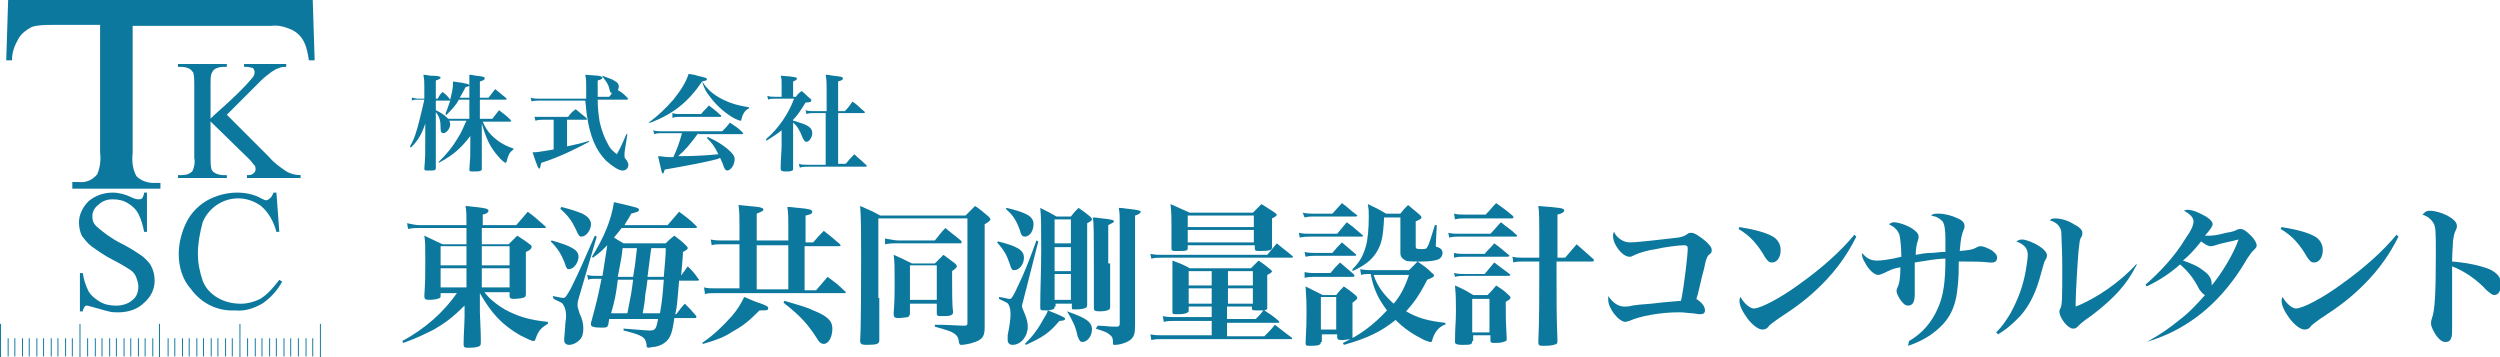 <svg enable-background="new 0 0 261 37.3" viewBox="0 0 261 37.3" xmlns="http://www.w3.org/2000/svg"><g fill="#0d789e"><g enable-background="new" transform="translate(-9 -23.996)"><path d="m59.5 54.4c.5.7 1.2 1.3 2.2 1.9 1.3.7 2.5 1.1 4.5 1.3v.2c-.5.3-.8.5-1.1 1.1-.1.2-.1.3-.2.5 0 .1-.1.2-.2.2-.2 0-.8-.3-1.4-.6-1.9-1.1-3-2.3-4.2-4.4v2c.1 2.4.1 2.4.1 3.1 0 .2 0 .3-.1.4s-.5.2-1.1.2c-.5 0-.6 0-.6-.4 0-.8.1-2.3.1-2.9v-1.1c-1.2 1.2-2 1.8-3.2 2.5-1 .5-1.8.9-3.2 1.4l-.1-.2c2.4-1.3 4.3-3 5.7-5h-1.7v.2c0 .2 0 .3-.1.3-.1.1-.6.2-1.1.2-.4 0-.5-.1-.5-.4.1-1.6.1-2.2.1-3.7s0-1.9-.1-2.6c.8.4 1.1.5 1.9.9h2.5v-1.7h-4.9c-.4 0-.7 0-1.2.1l-.1-.6c.5.1.9.2 1.3.2h4.9c0-1.1 0-1.4-.1-2 2.2.2 2.4.3 2.4.5 0 .1-.1.3-.6.4v1.1h3.5c.5-.6.7-.8 1.2-1.4.8.6 1 .8 1.8 1.5.1.1.1.1.1.1 0 .1-.1.1-.2.1h-6.5v1.7h2.8c.4-.4.5-.5.9-.9.6.4.8.5 1.3.9.2.1.2.2.2.3s-.1.3-.6.5v4.3.1c0 .1 0 .2-.1.3s-.6.2-1.2.2c-.3 0-.4-.1-.4-.3v-.4h-2.7zm-1.9-4.7h-2.6v2h2.7v-2zm0 2.3h-2.6v2h2.7v-2zm4.6-2.3h-2.9v2h2.9zm0 2.3h-2.9v2h2.9z"/><path d="m66.6 49.1c2.1.6 2.8 1 2.8 1.7 0 .6-.5 1.3-1 1.3-.1 0-.2 0-.2-.1-.1-.1-.1-.1-.3-.7-.3-.7-.6-1.3-1.4-2.1zm.1 5.8c.6.1.9.2 1.1.2s.3-.1.8-1c1-2 1.3-2.8 2.5-5.5l.2.1-1.9 6.5c-.1.3-.1.5-.1.7 0 .1 0 .2.2.8.3.6.4 1.1.4 1.6s-.1.9-.4 1.2-.7.5-1.1.5c-.3 0-.5-.2-.5-.5 0-.1 0-.2.1-1.3 0-.5.1-.9.1-1.2 0-.5-.1-.9-.3-1.2-.1-.2-.2-.2-1-.6zm.9-9.3c1.2.3 1.7.5 2.2.7.6.3.9.7.9 1.1 0 .6-.5 1.3-1 1.3-.2 0-.3-.1-.6-.8-.4-.8-.7-1.3-1.6-2.1zm4.9 12.3c-.1.3-.2.3-.7.3-.8 0-1.1-.1-1.1-.3 0 0 0-.1 0-.2.6-2.2.7-2.6 1.1-4.6h-.6c-.3 0-.6 0-.8.1l-.1-.5c.4.1.6.1 1 .1h.6c.2-1.3.3-1.9.5-3.2-.6.6-.8.8-1.5 1.3l-.1-.1c1.3-2.1 2-3.8 2.3-5.7 2.6.6 2.6.6 2.6.8s-.1.2-.8.4c-.3.6-.5.8-.7 1.2h4.5c.5-.6.7-.8 1.2-1.4.8.6 1.1.8 1.8 1.5 0 0 .1.1.1.1s-.1.1-.2.1h-7.7c-.3.4-.4.5-.8 1 .3.2.5.3 1 .6h4.4c.4-.4.5-.5.9-.8.5.4.7.5 1.2 1 .1.1.2.2.2.3s-.1.2-.5.4c0 .5-.1 1.3-.2 2.6h-.1c.3-.4.6-.8.8-1.1.5.5.7.7 1.1 1.3 0 0 .1.1.1.1s-.1.1-.1.1h-2c-.2 2.3-.2 2.6-.4 3.5h.1c.4-.5.5-.7.9-1.1.5.5.7.7 1.2 1.3v.1s0 .1-.1.1h-2.2c-.2 1.5-.4 2-.8 2.4-.3.3-.7.5-1.2.6-.2 0-.6.1-.7.1s-.2 0-.2-.3c-.1-.8-.4-1-2.4-1.5v-.2c1.4.1 2.3.2 2.7.2.6 0 .7-.1.9-1.2h-5.1zm2-1.2c.4-2 .4-2 .6-3.5h-1.6c-.2 1.6-.3 2.1-.7 3.5zm.6-3.8c.2-1.2.2-1.2.4-3h-1.5c-.1.9-.1.9-.5 3zm1.5.3c-.1.6-.1 1-.2 1.3-.1 1.1-.1 1.1-.3 2.2h1.8c.2-1.1.3-2 .4-3.5zm1.7-.3c.2-2.3.2-2.3.2-3h-1.5c-.1.5-.2 1.6-.4 3z"/><path d="m82.3 59.8c1.3-.9 2.1-1.7 3.1-2.8.6-.7.9-1.2 1.3-2 .5.2.9.4 1.2.5 1.2.4 1.3.5 1.3.7s-.2.2-.7.2c0 0-.1 0-.2 0-1.1 1.1-1.7 1.6-2.8 2.2-.9.6-1.7.9-3.1 1.3zm9-10.6v-1.7c0-.8 0-1.2-.1-1.9.5 0 .9.1 1.2.1 1.1.1 1.4.2 1.4.4s-.2.3-.7.4v2.8h.8c.5-.6.6-.7 1.1-1.2.8.6 1 .8 1.7 1.4 0 .1.1.1.1.1s-.1.1-.2.1h-3.6v4.6h1.2c.5-.6.7-.8 1.2-1.4.8.6 1.1.8 1.8 1.5.1 0 .1.1.1.1 0 .1-.1.1-.2.1h-13.5c-.4 0-.7 0-1 .1l-.1-.7c.4.1.7.1 1.1.1h2.6v-4.6h-1.9c-.4 0-.7 0-1 .1l-.1-.6c.4.1.8.1 1.1.1h1.9v-1.5c0-.9 0-1.5-.1-2.2 2.1.2 2.2.2 2.4.3.1 0 .2.1.2.2s-.2.2-.7.4v2.8h3.3zm-3.3 5h3.3v-4.6h-3.3zm2.9 1.2c1.7.5 2.4.7 3 1 1.5.6 2 1.1 2 1.9 0 .9-.4 1.6-.9 1.6-.2 0-.4-.1-.6-.4-1-1.6-1.8-2.5-3.6-3.9z"/><path d="m100.8 55.1v4.4c0 .4-.2.5-1.4.5-.4 0-.6-.1-.6-.4 0 0 0 0 0-.1.1-1.4.1-6.3.1-8.9 0-2.1 0-3.9-.1-5.1.9.4 1.2.5 2.1 1h8.9l1-1c.6.4.8.6 1.4 1.1.1.1.2.2.2.3s-.2.3-.6.5v6.3 1.6 2.9c0 1-.3 1.3-1.3 1.6-.3.1-.9.2-1.1.2s-.2 0-.3-.3c0-.4-.2-.7-.5-.9s-.6-.3-2-.7v-.2c.8 0 .8 0 3 .1h.1c.2 0 .3-.1.3-.2v-11h-9.3v8.3zm.6-6.2c.7.1 1 .2 1.4.2h3.8c.5-.6.6-.8 1.1-1.3.7.6.9.7 1.6 1.3.1.1.1.1.1.2s-.1.1-.2.1h-6.6c-.4 0-.7 0-1.2.1zm2.6 7.8c0 .2-.1.3-.2.4-.1 0-.6.1-1 .1s-.5-.1-.5-.4v-.1c.1-1.4.1-2.1.1-3.1 0-1.6 0-2.3-.1-3 .9.4.9.4 1.9.9h2.4c.4-.4.5-.5.9-.9.5.4.7.5 1.2.9.1.1.2.2.2.3s-.2.3-.5.5v.7c0 1.4 0 2.9.1 3.5 0 .2 0 .3-.2.4s-.6.1-1.1.1c-.4 0-.4-.1-.4-.4v-.9h-2.8zm0-1.4h2.8v-3.6h-2.8z"/><path d="m113.2 49.2c2 .5 2.7.9 2.7 1.7 0 .7-.5 1.3-1 1.3-.2 0-.3 0-.5-.7-.3-.9-.6-1.4-1.3-2.2zm.1 5.8c.7.1.9.2 1.1.2s.3-.1.9-1.4c.6-1.2 1.3-3 1.9-4.7l.2.1-1.5 5.9c-.1.4-.2.7-.2.8 0 .2 0 .2.3.9.2.5.3.9.3 1.3 0 1-.7 1.9-1.6 1.9-.3 0-.5-.2-.5-.5 0-.1 0-.3 0-.5.2-1 .3-1.7.3-2.2s-.1-.8-.2-1-.2-.2-1-.6zm.8-9.3c2.1.5 2.8.9 2.8 1.7 0 .7-.4 1.3-.9 1.3-.2 0-.4-.1-.5-.6-.4-1.1-.7-1.6-1.5-2.3zm5 10.3c0 .3-.1.3-.7.4 1.8.7 1.8.8 1.8.9s-.2.2-.6.2c-1 1.2-1.7 1.7-3.5 2.5l-.1-.1c.9-.9 1.4-1.6 2-2.7.2-.3.3-.5.4-.8-.1 0-.2 0-.3 0-.4 0-.5 0-.5-.3 0-2.1.1-3.4.1-6.1s0-3.3-.1-4.3c.8.4 1 .5 1.7.9h1.5c.3-.4.4-.5.8-.9.6.4.7.5 1.2.9.1.1.2.2.2.3s-.1.2-.5.4v2.4 6.1c0 .1 0 .2-.1.3s-.5.2-1.1.2c-.4 0-.4 0-.4-.2v-.4h-1.7v.3zm1.7-9.1h-1.7v2.5h1.7zm-1.7 2.9v2.5h1.7v-2.5zm0 2.8v2.7h1.7v-2.7zm1.3 3.9c2 .7 2.6 1.1 2.6 1.9 0 .7-.5 1.3-1 1.3-.2 0-.3-.1-.5-.6-.2-1-.5-1.6-1.1-2.6zm4.5-5v4.5c0 .2 0 .2-.1.3s-.4.2-1 .2c-.5 0-.6-.1-.6-.3 0 0 0 0 0-.1 0-1.8 0-1.9 0-3.4 0-4.4 0-5.3-.1-6 .4 0 .8.1 1 .1 1 .1 1.2.2 1.2.3s-.2.2-.6.4v4zm-1.3 6.5c.8 0 .9.1 2 .1.2 0 .3-.1.3-.3v-9.9c0-1.6 0-1.6-.1-2.2.5 0 .8.1 1 .1 1 .1 1.3.2 1.3.3s-.2.3-.6.4v8.4 3.1c0 .8-.1 1.1-.4 1.4s-1.1.6-1.7.6c-.2 0-.2 0-.2-.2 0-.5-.1-.7-.4-.9-.2-.2-.5-.3-1.4-.6z"/><path d="m137.2 59.1h3.8c.4-.4.8-.8 1.1-1.2.8.6 1 .8 1.7 1.3.1.1.1.1.1.1 0 .1 0 .1-.2.1h-13.3c-.5 0-.8 0-1.2.1l-.1-.6c.5.1.8.1 1.3.1h5.1v-1.5h-3.8c-.5 0-.8 0-1.2.1l-.1-.6c.5.1.8.1 1.3.1h3.8v-1.1h-2.4v.3c0 .2 0 .3-.1.3-.1.1-.4.2-1 .2s-.6 0-.6-.3c0-1.3 0-2.1 0-3.3 0-.6 0-1.2 0-2 .8.3 1.1.4 1.8.8h6.4c.4-.4.4-.4.8-.8.6.4.7.5 1.2.9.1.1.2.2.2.2 0 .1-.1.2-.5.4v3.4c0 .2 0 .2-.3.3.6.4.8.5 1.5 1.1 0 .1.1.1.1.1s-.1.1-.1.1h-5.4v1.4zm-8.1-8.6c.5.1.8.1 1.3.1h10.9c.4-.5.6-.7 1-1.2.7.6.9.7 1.6 1.3 0 0 .1.1.1.1s0 .1-.2.1h-13.4c-.6 0-.8 0-1.2.1zm3.9-.6c0 .3-.2.3-1.1.3-.5 0-.6 0-.6-.3 0-1.8 0-1.8 0-2.5 0-.6 0-1.2-.1-2.1.9.4 1.1.5 2 .9h6.6c.4-.4.5-.5.9-.9.6.4.8.5 1.4.9.1.1.2.2.2.2 0 .1-.1.2-.5.4v1 2c0 .3-.2.4-1.2.4-.5 0-.6 0-.6-.3v-.3h-7zm6.9-3.4h-6.9v1.2h6.9zm-6.9 1.5v1.3h6.9v-1.3zm2.5 4.3h-2.4v1.5h2.4zm0 1.8h-2.4v1.6h2.4zm4.3-.3v-1.5h-2.6v1.5zm0 1.9v-1.6h-2.6v1.6zm.3 1.6c.4-.4.5-.5.8-.9-.2 0-.5 0-.7 0-.4 0-.5 0-.5-.2v-.2h-2.6v1.3z"/><path d="m144.6 48.3c.4.1.8.1 1.2.1h2.8c.4-.5.6-.7 1-1.2.7.5.9.7 1.6 1.3.1.1.1.1.1.1 0 .1-.1.1-.2.1h-5.3c-.4 0-.6 0-1.1.1zm.4-2.1c.4.1.8.1 1.1.1h2l1-1.1c.7.5.8.7 1.5 1.2 0 0 .1.1.1.1 0 .1-.1.1-.2.1h-4.3c-.4 0-.6 0-1 .1zm.2 4.1c.4.1.8.1 1.1.1h1.8c.5-.6.5-.6 1-1.1.6.5.8.7 1.4 1.2.1.1.1.1.1.1 0 .1-.1.1-.2.1h-4.1c-.3 0-.5 0-1 .1zm0 2.1c.4.1.8.1 1.1.1h1.6c.4-.5.5-.6 1-1.1.6.5.8.7 1.4 1.2.1.1.1.1.1.2s-.1.1-.2.1h-4c-.3 0-.6 0-1 .1zm1.7 7.3c0 .3-.2.4-1.1.4-.4 0-.5 0-.5-.3.1-1.8.1-2.2.1-3.3 0-.9 0-1.2-.1-2.6.8.4 1 .5 1.8.9h1.4c.3-.4.4-.5.8-.9.6.4.7.5 1.2.9.1.1.2.2.2.3s-.1.2-.5.5v3.5c0 .2 0 .3-.2.3-.1 0-.6.1-.9.1-.4 0-.5-.1-.5-.3v-.3h-1.6v.8zm0-1.3h1.6v-3.4h-1.6zm12.9-.5c-.7.3-1.1.9-1.3 1.7 0 .1-.1.1-.2.1s-.3-.1-.6-.2c-1.2-.6-2.1-1.2-3-2.1-1.5 1.2-2.9 1.9-5.4 2.6l-.1-.2c1.9-.9 3.2-1.9 4.6-3.4-.9-1.2-1.4-2.2-1.7-3.8-.5 0-.7 0-1 .1l-.1-.6c.5.1.9.1 1.3.1h3.8c.4-.4.5-.5.9-.9.7.5.9.6 1.5 1.2.2.1.2.2.2.3s-.2.2-.7.4c-.8 1.6-1.4 2.4-2.2 3.3 1.2.7 2.3 1 4.1 1.2v.2zm-9.6-5.8c.8-.8 1.1-1.4 1.4-2.4.2-.7.3-1.9.3-3.1 0-.5 0-.7-.1-1.3.8.4 1.1.5 1.9 1h1.5c.3-.4.4-.5.8-.9.5.4.7.6 1.2 1 .1.1.2.2.2.3s-.1.2-.6.4v2.6c0 .2 0 .3.5.3s.6 0 .7-.2c.2-.3.4-1 .8-2.3h.2l-.1 2v.1c0 .1 0 .2.2.2.3.1.5.3.5.6s-.2.6-.5.7-.8.2-1.7.2c-1.2 0-1.6 0-1.8-.2-.2-.1-.4-.3-.4-.7 0 0 0 0 0-.1 0-.2 0-.3 0-.4 0-.4 0-.6 0-.6v-2.6h-1.7c-.1 2.2-.3 2.9-.9 3.8-.5.7-1.1 1.2-2.4 1.8zm2.2.6c.4 1.2 1.1 2.1 2.1 3 .7-.8 1.2-1.8 1.6-3z"/><path d="m160.2 48.3c.4.1.8.1 1.2.1h3.2c.5-.5.6-.7 1.1-1.2.7.6 1 .7 1.6 1.3.1.1.1.1.1.1 0 .1-.1.1-.2.1h-5.9c-.4 0-.6 0-1 .1zm.6 2.1c.4.1.7.1 1.1.1h2.1c.4-.5.6-.6 1-1.1.7.5.9.7 1.5 1.2 0 0 .1.1.1.1s-.1.1-.2.1h-4.6c-.4 0-.6 0-1 .1zm0 2.1c.4.1.7.1 1.1.1h2.1c.4-.5.6-.7 1-1.2.7.5.9.7 1.6 1.2.1.1.1.1.1.1s-.1.1-.2.1h-4.6c-.4 0-.6 0-1 .1zm0-6.2c.4.1.7.1 1.1.1h2.2c.5-.5.6-.7 1.1-1.2.7.5 1 .7 1.7 1.3.1.1.1.1.1.2s-.1.1-.2.1h-4.9c-.4 0-.6 0-1 .1zm1.9 13.3c0 .4-.2.4-1.1.4-.5 0-.7-.1-.7-.3 0-1.5.1-2.1.1-3.2s0-1.6-.1-2.7c.9.4 1.1.5 1.9 1h1.5c.4-.4.5-.5.9-1 .6.4.8.5 1.3 1 .1.1.2.2.2.2 0 .2-.1.3-.5.5 0 1.9 0 2 .1 3.8 0 .2 0 .3-.1.3-.2.1-.5.2-1 .2s-.6 0-.6-.3v-.5h-1.8v.6zm0-.9h1.8v-3.5h-1.8zm9.7-7.8c.5-.6.7-.8 1.2-1.4.7.6.9.8 1.7 1.5.1.1.1.1.1.2s-.1.1-.2.1h-3.7c0 4.2 0 5.9.1 8.2 0 .2 0 .3-.1.4-.2.1-.6.2-1.2.2s-.7 0-.7-.4c.1-2.4.1-4.3.1-7.3 0-.1 0-.6 0-1.1h-1.7c-.4 0-.7 0-1 .1l-.1-.6c.4.1.8.1 1.1.1h1.7c0-4.6 0-4.7-.1-5.4 2.4.2 2.7.2 2.7.5 0 .1-.2.3-.7.4v4.5z"/><path d="m178.2 49c.3.2.6.3 1 .3.7 0 3.3-.3 5-.5.4-.1.6-.1 1-.4.1-.1.3-.1.4-.1.3 0 .9.4 1.5.9.4.4.6.6.6.9 0 .2 0 .3-.3.5-.1.1-.3.4-.4 1s-.2.7-.6 2.5c-.1.5-.2.8-.3 1.1.6.4.9.8.9 1.2 0 .3-.2.4-.5.4-.1 0-.2 0-.8-.1-.4 0-.8-.1-1.4-.1-2 0-4.1.4-5.2.9-.1 0-.3.1-.4.1-.7 0-1.8-1.4-1.8-2.3 0-.1 0-.2 0-.4.5.7 1 1.1 1.7 1.1.2 0 .5 0 .8-.1.7-.1.7-.1 2-.2.8-.1 1.8-.2 3.1-.3.3-1.4.7-4.7.7-5.5 0-.2-.1-.3-.4-.3-.5 0-2.1.2-2.9.4-.8.1-1.8.4-2.2.6s-.4.2-.6.2c-.4 0-.9-.4-1.3-1-.3-.5-.4-.8-.4-1.2 0-.1 0-.2.1-.4.2.4.4.6.7.8z"/><path d="m190.6 47.7c1.8.3 2.8.6 3.5 1 .5.3.8.8.8 1.4 0 .8-.4 1.3-.9 1.3-.3 0-.4-.1-.7-.5-.8-1.4-1.6-2.3-2.8-3zm12.2 1c-.9 1.8-2 3.4-3.6 5-1.4 1.4-2.6 2.3-4.6 3.6-.4.3-.7.5-.9.7-.2.3-.4.4-.7.4-.4 0-1-.4-1.6-1.2-.5-.7-.8-1.3-.8-1.8 0-.1 0-.2.1-.4.4.7 1 1.2 1.4 1.2.7 0 2.8-1.1 4.7-2.5 2.4-1.7 4.4-3.5 5.8-5.2z"/><path d="m208.3 59.6c1.4-.8 2.4-2 3-3.4.6-1.3.8-2.8.8-5.2-.9 0-1.9.2-3.2.4v.2.7 2.3.1c0 .8-.2 1.2-.7 1.2-.3 0-.5-.2-.8-.6-.2-.3-.4-.7-.4-.9 0-.1 0-.2.1-.4.2-.4.3-1 .3-2.1-.7.1-1.1.3-1.7.6-.2.1-.5.2-.6.2-.4 0-1-.5-1.4-1.3-.2-.3-.3-.6-.3-.8 0 0 0-.1 0-.2.5.6.9.8 1.6.8.4 0 1.3-.1 2.5-.4 0-.9-.1-1.9-.2-2.3-.2-.5-.5-.8-1.1-1.1.2-.1.3-.2.5-.2.5 0 1.4.3 2 .7.4.3.6.5.6.8 0 .2 0 .2-.1.5s-.2.8-.2 1.4c.6-.1 1-.2 1.6-.2.2 0 .2 0 1.1-.1h.4c0-.2 0-.7 0-1.3 0-1.1-.1-1.6-.3-1.9-.3-.3-.6-.5-1.2-.6.2-.2.4-.2.8-.2.6 0 1.4.2 2 .5.5.2.7.5.7.8 0 .1 0 .2-.1.4-.2.5-.3.9-.4 2.2.9-.1 1.3-.1 1.8-.4.2-.1.3-.1.4-.1.3 0 .7.2 1.1.4.4.3.6.5.6.8s-.2.5-.5.5c-.1 0-.1 0-.3 0-.8-.1-1.7-.1-2.7-.1-.1 0-.3 0-.5 0 0 1.9-.1 2.5-.2 3.3-.3 2-1.1 3.2-2.8 4.4-.8.5-1.4.8-2.3 1.1z"/><path d="m217.4 58.7c.7-.7 1-1.2 1.5-2 .8-1.5 1.3-2.8 1.6-4.5.1-.6.2-1.3.2-1.6 0-.7-.4-1.1-1.2-1.4.2-.1.3-.2.6-.2.4 0 1.2.3 1.8.7.5.3.8.7.8.9s0 .3-.2.6c-.1.2-.1.2-.6 2-.5 1.7-1.3 3.2-2.4 4.2-.6.6-1.1 1-1.9 1.5zm14.7-7.1c-.7 1.3-1.1 1.9-1.9 2.8s-2.3 2.2-3.5 3c-.4.3-.5.4-.8.7-.2.2-.3.2-.5.2-.5 0-1.4-1.1-1.4-1.8 0-.1 0-.1.1-.3.2-.4.2-1 .2-4.5 0-1.5-.1-3-.1-3.5-.1-.6-.5-1-1.2-1.2.2-.2.3-.2.6-.2.5 0 1.3.2 1.9.6.6.3.9.6.9.9 0 .2 0 .3-.2.6-.1.2-.1.6-.2 1.3-.1 1.1-.3 4.5-.3 5.4v.4c2.1-.8 4.7-2.6 6.3-4.4z"/><path d="m233.3 59.6c1.4-.8 2.1-1.3 3.1-2.1 1.2-.9 2-1.8 2.8-2.7-.2-.1-.3-.2-.6-.6-.6-1.2-1.2-1.9-2-2.6-1 .9-2.2 1.7-3.5 2.3l-.1-.2c1.5-1.3 3-2.9 4.1-4.7.7-1 .9-1.5.9-1.9s-.4-.8-1-1.1c.2-.1.3-.1.4-.1.5 0 1.2.3 1.9.7.5.3.7.6.7.8s-.2.5-.8 1.2h.3c.4 0 .8 0 1.9-.3.7-.1.9-.2 1.1-.3s.3-.1.4-.1c.3 0 .6.2 1.1.7.4.4.6.8.6 1s-.1.3-.3.5-.3.3-.7.9c-1.6 2.8-3.7 5.1-6 6.6-1.5 1-2.9 1.6-4.5 2.1zm7-10c-.3.1-.4.1-.5.1-.3 0-.6-.2-1-.5-.8 1-1.3 1.5-1.9 2 .9.3 1.6.6 2.2 1.1.6.4.8.9.8 1.3v.2c1-1.2 2.3-3.3 2.8-4.8-.7.2-1.9.4-2.4.6z"/><path d="m247.2 47.7c1.8.3 2.8.6 3.5 1 .5.3.8.8.8 1.4 0 .8-.4 1.3-.9 1.3-.3 0-.4-.1-.7-.5-.8-1.4-1.6-2.3-2.8-3zm12.2 1c-.9 1.8-2 3.4-3.6 5-1.4 1.4-2.6 2.3-4.6 3.6-.4.3-.7.5-.9.7-.2.3-.4.4-.7.4-.4 0-1-.4-1.6-1.2-.5-.7-.8-1.3-.8-1.8 0-.1 0-.2.1-.4.4.7 1 1.2 1.4 1.2.7 0 2.8-1.1 4.7-2.5 2.4-1.7 4.4-3.5 5.8-5.2z"/><path d="m262.7 46c.5 0 1.2.2 1.8.5.7.4 1 .7 1 1.1 0 .1 0 .2-.1.4-.2.4-.2.5-.3 1.1 0 .3-.1 1.4-.1 2.2 1.4.1 2.9.4 3.9.8.8.4 1.2.8 1.2 1.6 0 .7-.3 1.1-.7 1.1-.2 0-.3-.1-.8-.5-1-1.1-2.3-2-3.6-2.5v2.5 3.2.8c0 .5 0 .8-.1 1-.1.3-.3.4-.6.4s-.6-.2-.9-.6-.6-1-.6-1.3c0-.2 0-.3.1-.6.3-.8.4-2.6.4-6.7 0-2.3 0-2.9-.3-3.3-.2-.3-.5-.6-1.1-.8.4-.4.5-.4.8-.4z"/></g><g enable-background="new" transform="translate(40 8.204)"><path d="m11.4 4.2c.3-.4.4-.5.7-.9.5.4.7.5 1.2 1 0 .1.1.1.1.1s-.1.1-.1.1h-2.9c.2.5.5 1 .9 1.4.7.7 1.4 1.1 2.3 1.4v.1c-.4.3-.5.5-.7 1.2 0 .1-.1.2-.1.2-.1 0-.5-.3-.8-.7-.8-.9-1.2-1.7-1.7-3.4v1.9 2.8c0 .1 0 .2-.1.2-.1.1-.4.1-.8.1-.3 0-.4 0-.4-.2.1-1.3.1-1.3.1-2.5v-1c-1 1.3-1.8 2-3.3 2.8v-.1c.9-.9 1.4-1.5 2-2.5.4-.6.6-1.2.9-1.8h-1.8c.1.2.1.3.1.4 0 .4-.4.9-.7.9-.2 0-.3-.1-.3-.5 0-.8-.1-1.2-.5-1.7v.5 5.3c0 .3-.1.3-.8.3-.3 0-.4 0-.4-.2.1-1.3.1-1.3.1-3.7v-1c-.4 1.2-.8 1.8-1.5 2.5l-.1-.1c.5-.9.7-1.6 1-2.8.2-.8.3-1.2.5-2.1h-.7c-.3 0-.4 0-.6.1v-.3c.2 0 .4.1.6.1h.7v-1.2c0-.5 0-.8-.1-1.3.3 0 .6.1.8.1.8 0 1 .1 1 .2s-.2.2-.5.3v1.9h.2c.2-.4.3-.5.5-.7.4.3.5.4.8.8.2-.8.3-1.2.3-1.9 1.5.2 1.7.3 1.7.4s-.1.1-.4.2c-.3.6-.4.7-.6 1.1h1v-1.2c0-.6 0-.8 0-1.2.3 0 .6.1.7.1.8.1.9.1.9.3 0 .1-.1.2-.5.3v1.7h.9c.3-.4.4-.5.7-.9.5.4.6.5 1.1.9 0 0 .1.1.1.1s0 .1-.1.1h-2.7v2zm-2.4-2h-1.1c-.3.6-.8 1.1-1.3 1.6l-.1-.1c.2-.5.3-.8.5-1.4h-1.5v1c.6.3.9.5 1.3.9h2.2z"/><path d="m21.2 1.9c0-.3 0-.5 0-.9 0-.7 0-.9-.1-1.4 1.5.1 1.5.1 1.7.2 0 0 .1.1.1.1 0 .1-.1.2-.5.3v1 .7h1.2c.2-.2.2-.3.3-.4-.2 0-.2-.1-.3-.5s-.3-.7-.7-1.2v-.1c.7.3.9.3 1.2.5.4.2.5.4.5.6 0 .1 0 .2-.1.4.5.3.6.4 1 .8 0 .1.1.1.1.1s-.1.1-.1.1h-3.1c0 1 .1 1.6.2 2.3.2.9.5 1.7.9 2.4.2.4.4.6.9 1 .5-.9.6-1.2 1-2.1h.1l-.3 1.9v.4c0 .1 0 .2.2.4.1.2.2.3.2.5 0 .4-.3.6-.6.6-.4 0-1-.4-1.7-1-1.1-1.1-1.7-2.6-2-4.6-.1-.5-.1-1-.2-1.7h-4.7c-.4 0-.7 0-.9.1l-.1-.4c.3.1.7.1 1 .1h4.8zm-2.1 5.2c.8-.2 1.5-.3 2.4-.6v.1c-1.3.7-3.1 1.6-5 2.2-.1.4-.1.6-.2.6s-.2-.2-.7-1.7c.6 0 .9-.1 2.2-.3v-3.1h-1.1c-.3 0-.5 0-.8.1l-.1-.4h1 2.5c.3-.4.4-.5.8-.8.5.4.6.5 1.1.9 0 .1.1.1.1.1s0 .1-.1.1h-2v2.8z"/><path d="m27.7 4.6c1-.7 1.8-1.5 2.6-2.4.8-1 1.3-1.8 1.6-2.7.4.1.7.1.9.2.8.2 1 .2 1 .4 0 .1-.1.1-.5.2.6.9 1.2 1.4 2.2 1.9.8.4 1.5.6 2.7.8v.1c-.4.2-.5.4-.7.8 0 .1-.1.3-.1.4s-.1.1-.1.1c-.1 0-.6-.2-.9-.4-.8-.5-1.6-1.2-2.2-2-.5-.6-.7-1-.9-1.7-1.4 2.1-3 3.4-5.4 4.3zm5.2 1.1c-.8 1.1-1.4 1.8-2.1 2.4 2 0 3.1-.1 4.2-.2-.4-.8-.6-1.1-1.2-1.7l.1-.1c.9.4 1.5.8 2 1.2.6.5.8.8.8 1.1 0 .6-.4 1.2-.8 1.2-.1 0-.2-.1-.3-.3-.2-.6-.3-.7-.4-1-.1 0-.1 0-.3.1-1.1.3-3.2.7-5.5 1.1-.1.3-.1.4-.2.4s-.1 0-.5-1.8c.4 0 .7.1 1.2.1h.4c.4-.9.6-1.4.9-2.5h-2.2c-.2 0-.4 0-.7.1l-.1-.4c.3.1.5.1.8.1h6.4c.4-.4.5-.5.8-.9.6.4.8.5 1.3 1 0 0 .1.1.1.1s-.1.1-.1.1h-4.6zm-2.7-2.1c.3.1.5.1.8.1h2.2c.3-.4.5-.5.8-.9.5.4.7.5 1.2 1 .1 0 .1.1.1.1s0 .1-.1.1h-4.3c-.2 0-.4 0-.7.1z"/><path d="m42.8 4.4c.5.1.6.2 1 .3.8.3 1 .6 1 1s-.3.9-.6.9c-.2 0-.2-.1-.4-.4-.3-.8-.6-1.3-1-1.6v2.4 2.4c0 .1 0 .2-.1.2-.1.1-.4.1-.7.1-.4 0-.5-.1-.5-.3 0-.9.1-1.9.1-2.4v-1.6c-.5.4-.8.6-1.6 1.1v-.2c.7-.6 1.2-1.2 1.7-1.9.6-.9.9-1.5 1.2-2.3h-2c-.4 0-.5 0-.7.1l-.1-.4c.3.1.5.1.8.1h.7v-1.3c0-.4 0-.6-.1-.9 1.6.1 1.7.2 1.7.3s-.1.2-.4.3v1.6h.3c.2-.3.3-.4.6-.6.4.3.5.5.9.8.1.1.1.1.1.2s-.1.2-.6.2c-.5.8-.8 1.3-1.3 1.8zm2.2-.8c-.4 0-.5 0-.8.1l-.1-.4c.3.1.5.1.9.1h1.3v-2.3c0-.6 0-.9-.1-1.5.4 0 .6.1.8.1.8.1 1 .1 1 .3 0 .1-.1.2-.5.3v3.1h.7c.4-.4.5-.6.8-1 .6.4.7.6 1.2 1 0 0 .1.1.1.1s0 .1-.1.1h-2.7v5.3h.8c.4-.5.4-.5.9-1 .5.5.7.6 1.2 1.1 0 0 .1.1.1.1s0 .1-.1.1h-6c-.4 0-.6 0-.9.1l-.1-.4c.3.1.6.1 1 .1h1.8v-5.4z"/></g><path d="m5.1 5.3 4.4 4.4c.5.6 1.2 1.1 1.8 1.5.5.3 1 .4 1.5.4v.3h-5.6v-.3c.3 0 .5 0 .7-.2.1-.1.2-.2.2-.4 0-.1 0-.3-.1-.4-.2-.2-.3-.4-.5-.6l-4.1-4v3.8c0 .4 0 .8.1 1.2.1.2.2.3.4.4s.5.2.8.2h.4v.3h-5.1v-.3h.4c.4 0 .8-.1 1.1-.4.2-.4.3-.9.2-1.4v-7.7c0-.4 0-.8-.1-1.2-.1-.1-.2-.3-.4-.4s-.5-.2-.8-.2h-.4v-.3h5.1v.3h-.4c-.3 0-.6.1-.8.2s-.3.3-.4.5c-.1.3-.1.7-.1 1.1v3.6c.1-.1.5-.5 1.2-1.1 1.1-1 2.2-2 3.2-3.2.1-.1.2-.3.2-.6 0-.1-.1-.3-.2-.4-.2 0-.4-.1-.6-.1h-.3v-.3h4.4v.3c-.2 0-.5 0-.7.1-.3.1-.5.2-.8.4-.4.3-.8.6-1.1.9-.1.1-.7.7-1.8 1.8z" transform="translate(18.582 6.681)"/><path d="m7.1 0v4.1h-.3c-.1-.6-.3-1.3-.6-1.9-.2-.4-.6-.8-1.1-1.1s-1-.4-1.6-.4-1.1.2-1.5.6c-.4.3-.6.7-.6 1.2 0 .4.1.7.4 1 .8.7 1.6 1.3 2.6 1.8.8.4 1.6.9 2.3 1.4.3.3.7.6.9 1.1.2.4.3.9.3 1.4 0 .9-.4 1.7-1.1 2.3-.7.7-1.7 1-2.7 1-.3 0-.7 0-1-.1-.4-.1-.8-.2-1.1-.3-.4-.1-.7-.2-1.1-.3-.1 0-.3 0-.3.1-.1.2-.2.3-.2.5h-.3v-4h.3c.1.7.3 1.3.6 1.9.3.5.7.8 1.2 1.1s1.1.4 1.7.4 1.3-.2 1.7-.6c.4-.3.6-.8.6-1.4 0-.3-.1-.6-.2-.9s-.3-.6-.6-.8c-.6-.4-1.3-.8-1.9-1.1-.8-.4-1.5-.9-2.2-1.4-.4-.3-.7-.7-1-1.1-.2-.4-.3-.9-.3-1.4 0-.8.4-1.6 1-2.2.7-.6 1.6-.9 2.5-.9.7 0 1.4.2 2 .5.2.1.5.2.7.2.1 0 .3 0 .4-.1.1-.2.2-.4.2-.6z" transform="translate(8.243 20.109)"/><path d="m10.2 0 .3 4.1h-.3c-.3-1.1-.8-2-1.6-2.7-.7-.5-1.5-.8-2.4-.8-1.6 0-3.1 1-3.7 2.5-.3 1.1-.5 2.2-.5 3.3 0 1 .2 1.9.5 2.8.3.8.9 1.4 1.6 1.8s1.5.6 2.4.6c.7 0 1.4-.2 2-.5.8-.5 1.4-1.2 2-2l.3.2c-.5.9-1.2 1.7-2.1 2.3-.9.5-1.8.8-2.8.7-1.8.1-3.5-.7-4.6-2.2-.9-1-1.3-2.3-1.3-3.7 0-1.1.3-2.3.8-3.3s1.3-1.8 2.2-2.3c.9-.5 2-.8 3.1-.8.9 0 1.8.2 2.5.6.2.1.4.2.5.2.2 0 .3-.1.4-.2.2-.1.3-.4.4-.6z" transform="translate(18.66 20.109)"/><path d="m32 0 .2 6.3h-.6c-.1-.6-.2-1.3-.5-1.9s-.7-1-1.3-1.3c-.7-.3-1.4-.5-2.1-.4h-14.5v13.3c-.1.8 0 1.7.4 2.4.5.5 1.2.7 1.8.7h.7v.6h-9.2v-.7h.7c.7.1 1.4-.2 1.9-.8.3-.7.4-1.5.3-2.3v-13.3h-5c-.7 0-1.4 0-2.1.2-.6.3-1.1.7-1.4 1.2-.4.7-.7 1.4-.7 2.3h-.6l.2-6.3z" transform="translate(.65)"/><path d="m33.4 33.811h.1v3.5h-.1z"/><path d="m32.6 35.311h.1v1.9h-.1z"/><path d="m31.9 35.311h.1v1.9h-.1z"/><path d="m31.1 35.311h.1v1.9h-.1z"/><path d="m30.3 35.311h.1v1.9h-.1z"/><path d="m29.6 35.311h.1v1.9h-.1z"/><path d="m28.8 35.311h.1v1.9h-.1z"/><path d="m28.1 35.311h.1v1.9h-.1z"/><path d="m27.3 35.311h.1v1.9h-.1z"/><path d="m26.6 35.311h.1v1.9h-.1z"/><path d="m25.8 35.311h.1v1.9h-.1z"/><path d="m25 33.811h.1v3.5h-.1z"/><path d="m24.2 35.311h.1v1.9h-.1z"/><path d="m23.5 35.311h.1v1.9h-.1z"/><path d="m22.7 35.311h.1v1.9h-.1z"/><path d="m22 35.311h.1v1.9h-.1z"/><path d="m21.2 35.311h.1v1.9h-.1z"/><path d="m20.5 35.311h.1v1.9h-.1z"/><path d="m19.7 35.311h.1v1.9h-.1z"/><path d="m19 35.311h.1v1.9h-.1z"/><path d="m18.2 35.311h.1v1.9h-.1z"/><path d="m17.5 35.311h.1v1.9h-.1z"/><path d="m16.6 33.811h.1v3.5h-.1z"/><path d="m15.9 35.311h.1v1.9h-.1z"/><path d="m15.1 35.311h.1v1.9h-.1z"/><path d="m14.4 35.311h.1v1.9h-.1z"/><path d="m13.6 35.311h.1v1.9h-.1z"/><path d="m12.9 35.311h.1v1.9h-.1z"/><path d="m12.1 35.311h.1v1.9h-.1z"/><path d="m11.4 35.311h.1v1.9h-.1z"/><path d="m10.6 35.311h.1v1.9h-.1z"/><path d="m9.9 35.311h.1v1.9h-.1z"/><path d="m9.1 35.311h.1v1.9h-.1z"/><path d="m8.3 33.811h.1v3.5h-.1z"/><path d="m0 33.811h.1v3.5h-.1z"/><path d="m7.5 35.311h.1v1.9h-.1z"/><path d="m6.8 35.311h.1v1.9h-.1z"/><path d="m6 35.311h.1v1.9h-.1z"/><path d="m5.3 35.311h.1v1.9h-.1z"/><path d="m4.5 35.311h.1v1.9h-.1z"/><path d="m3.8 35.311h.1v1.9h-.1z"/><path d="m3 35.311h.1v1.9h-.1z"/><path d="m2.3 35.311h.1v1.9h-.1z"/><path d="m1.5 35.311h.1v1.9h-.1z"/><path d="m.8 35.311h.1v1.9h-.1z"/></g></svg>